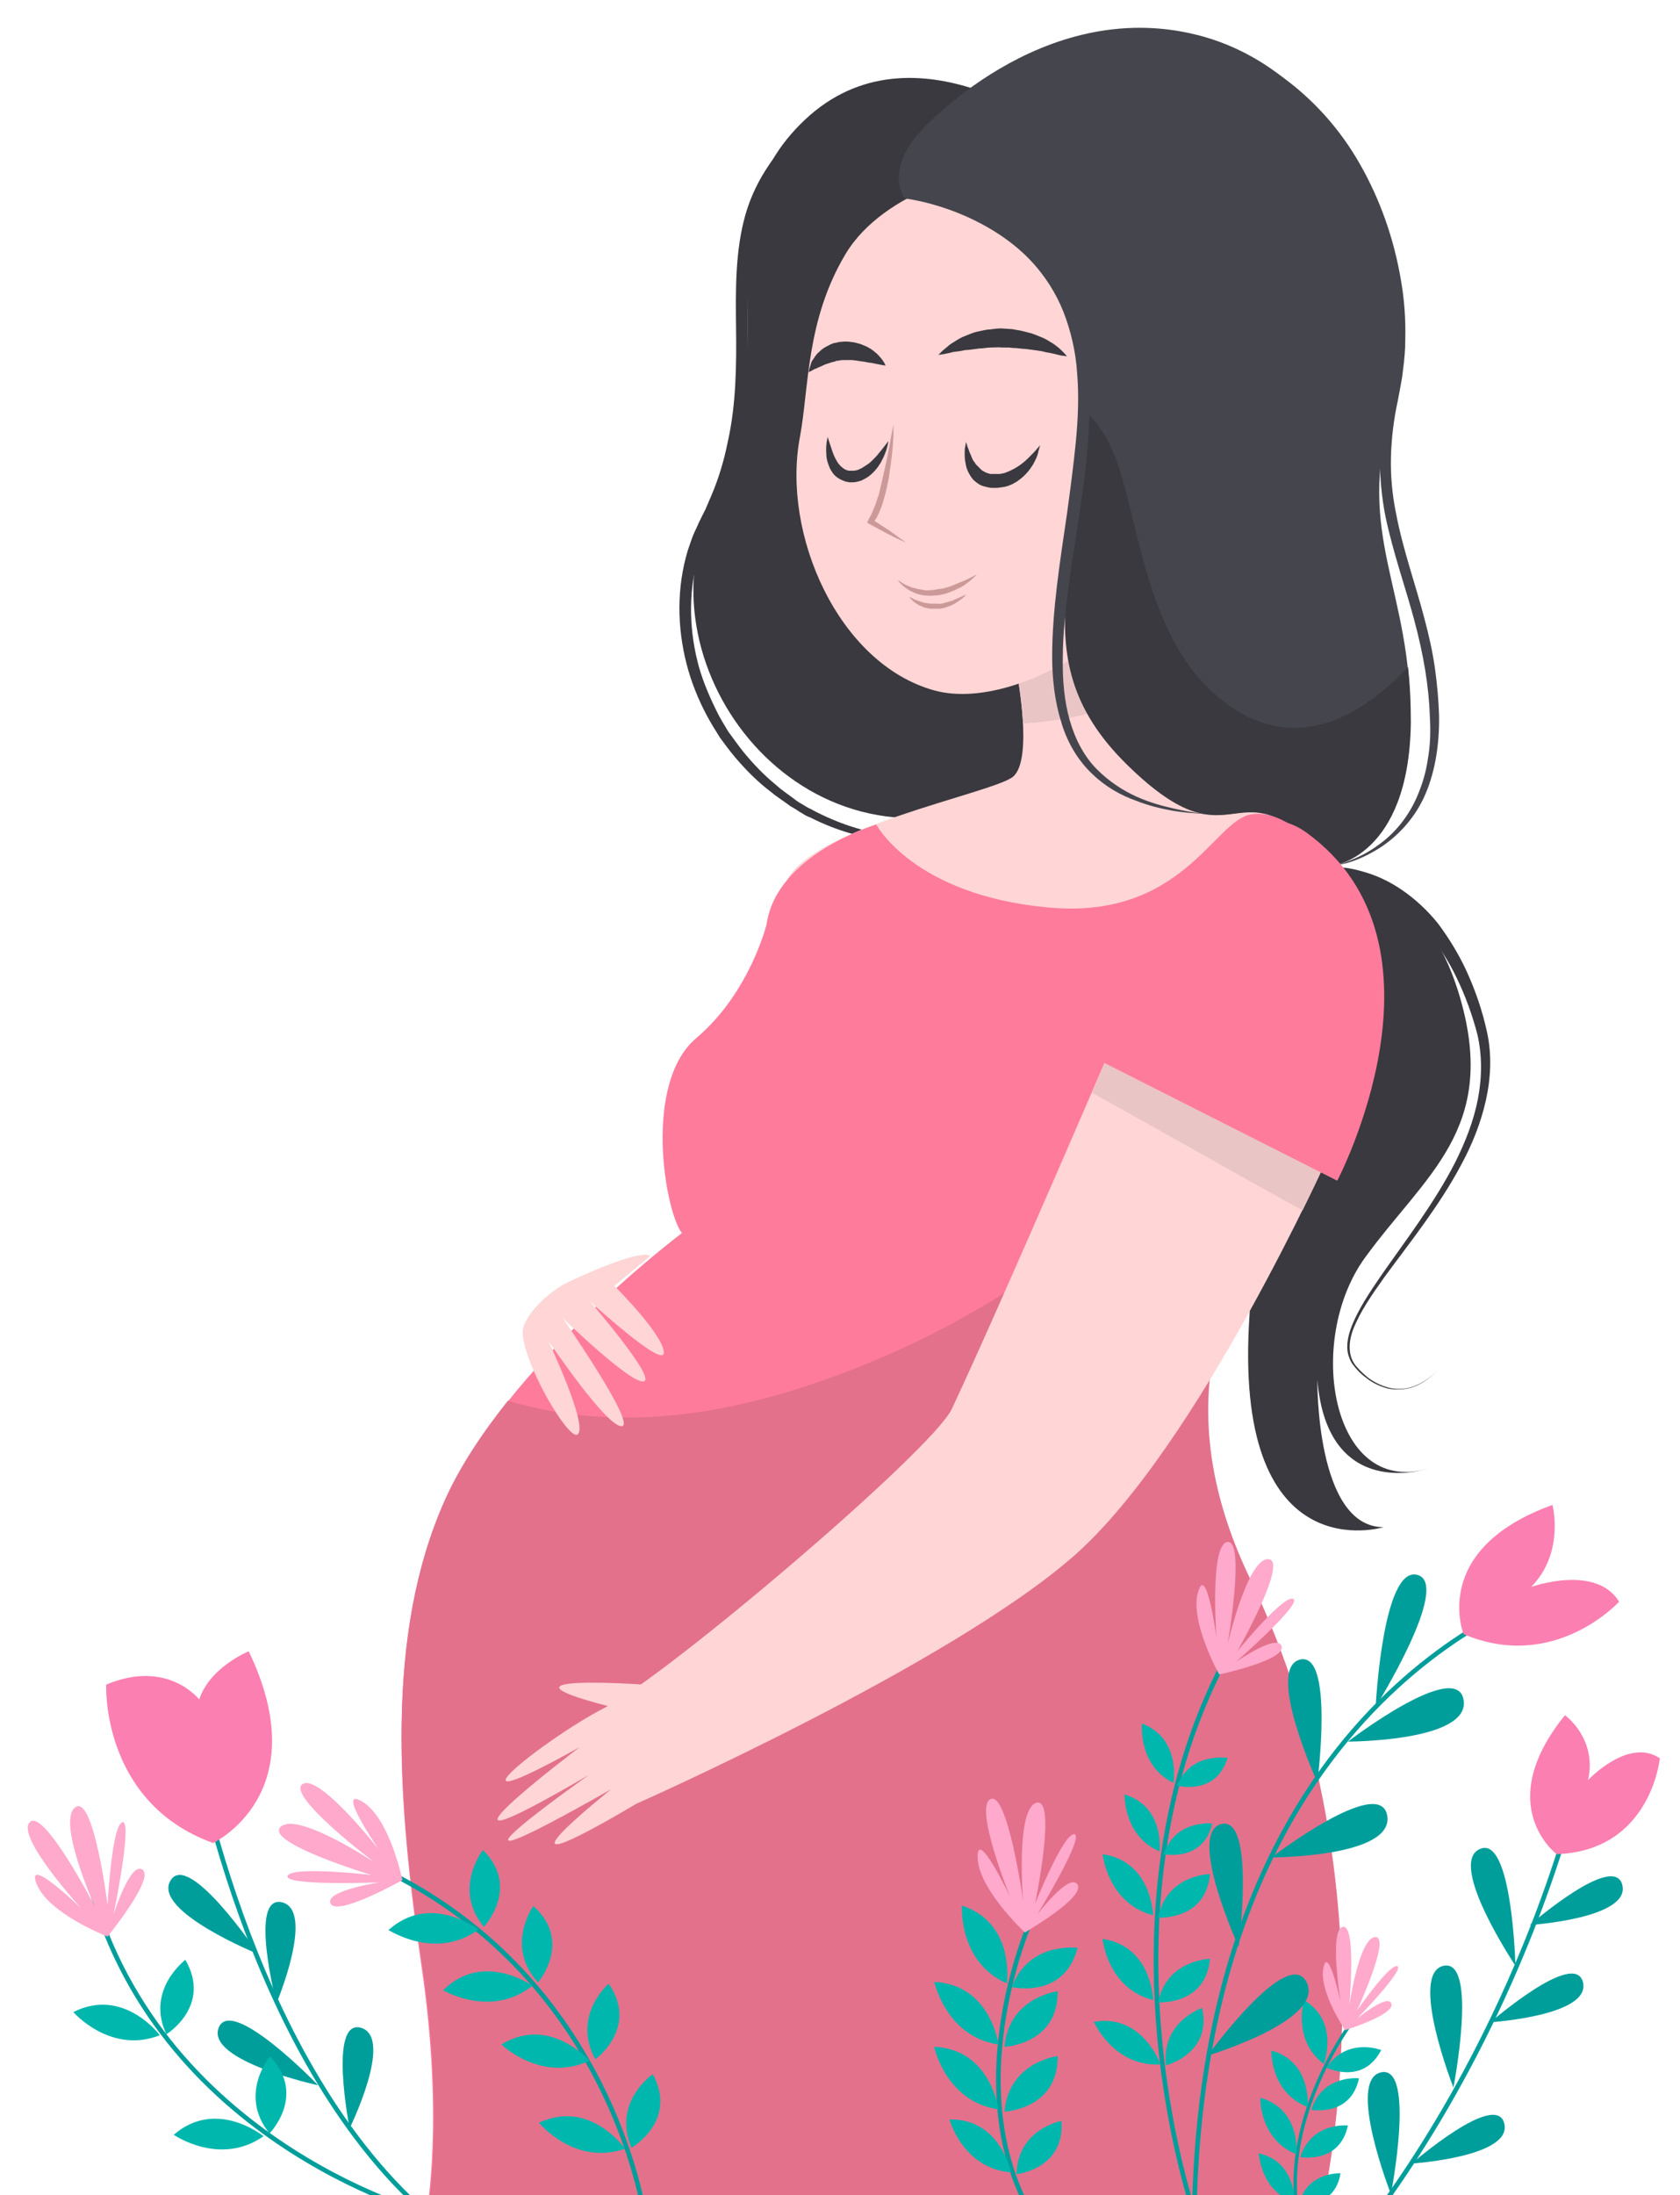<?xml version="1.0" encoding="UTF-8"?> <svg xmlns="http://www.w3.org/2000/svg" width="363" height="474" viewBox="0 0 363 474" fill="none"> <g clip-path="url(#clip0_119_631)"> <path d="M288.343 191.138C288.543 191.138 288.543 191.138 288.643 191.138C288.943 191.138 289.243 191.138 289.843 191.138C290.843 191.238 292.443 191.438 294.443 191.938C296.343 192.538 298.743 193.438 301.143 194.938C303.543 196.438 306.043 198.538 308.443 201.338C310.743 204.038 312.943 207.338 314.743 211.138C316.543 214.838 318.143 219.138 319.243 223.438C320.243 227.838 320.243 232.538 319.343 237.238C318.443 241.938 316.643 246.538 314.443 250.938C309.943 259.738 303.843 267.638 298.543 275.238C295.943 279.038 293.343 282.838 291.843 286.938C291.143 288.938 290.743 291.238 291.543 293.138C291.843 294.138 292.543 294.938 293.143 295.638C293.743 296.338 294.543 297.038 295.243 297.538C296.743 298.738 298.443 299.438 300.043 299.838C301.743 300.138 303.343 300.038 304.843 299.638C307.743 298.738 309.843 296.838 311.143 295.138C309.843 296.838 307.743 298.638 304.843 299.538C303.443 299.938 301.743 300.038 300.143 299.638C298.543 299.238 296.843 298.438 295.443 297.338C294.743 296.738 294.043 296.138 293.443 295.438C292.743 294.738 292.243 293.938 291.943 293.038C291.343 291.138 291.643 289.038 292.343 287.138C293.843 283.238 296.443 279.538 299.143 275.738C304.643 268.238 310.943 260.438 315.643 251.638C318.043 247.238 319.943 242.538 321.043 237.638C322.143 232.738 322.343 227.738 321.343 223.038C320.343 218.338 318.843 214.038 317.043 210.038C315.243 206.038 313.043 202.538 310.743 199.438C308.343 196.438 305.643 194.038 303.043 192.238C300.443 190.438 297.843 189.238 295.643 188.538C293.443 187.838 291.643 187.438 290.343 187.338C289.743 187.238 289.243 187.238 288.843 187.238C288.643 187.238 288.543 187.238 288.443 187.238C288.343 187.238 288.343 187.238 288.343 187.238V191.138Z" fill="#39393F"></path> <path d="M286.943 193.738L289.143 191.038C289.143 191.038 307.443 187.438 315.543 215.638C323.643 243.838 307.943 253.638 294.943 271.538C281.943 289.438 287.743 323.038 308.343 317.138C308.343 317.138 286.843 324.338 284.643 297.938C284.643 297.938 284.243 329.738 298.943 329.738C298.943 329.738 267.143 339.538 269.843 286.338C272.543 233.038 286.943 193.738 286.943 193.738Z" fill="#39393F"></path> <path d="M229.643 29.238C229.643 29.238 197.443 3.738 173.943 25.838C150.443 47.938 170.743 75.038 154.143 108.638C137.543 142.238 171.143 189.238 214.443 173.538C254.343 159.138 248.543 53.838 229.643 29.238Z" fill="#39393F"></path> <path d="M231.943 32.338C231.943 32.338 231.143 31.638 229.543 30.538C227.943 29.438 225.543 27.838 222.243 26.138C218.943 24.438 214.843 22.538 209.943 21.138C205.043 19.738 199.143 18.638 192.743 19.338C189.543 19.638 186.243 20.438 183.043 21.738C179.843 23.038 176.743 24.938 173.843 27.238L172.743 28.138L171.743 29.138C171.043 29.738 170.443 30.338 169.743 31.138C169.143 31.838 168.443 32.538 167.843 33.338C167.243 34.138 166.643 34.838 166.143 35.638C163.943 38.838 162.143 42.538 161.043 46.438C158.843 54.238 158.943 62.638 159.043 70.838C159.143 79.038 159.043 87.438 157.243 95.438C156.443 99.438 155.243 103.438 153.643 107.138C153.243 108.038 152.843 109.038 152.443 109.938L151.743 111.338L151.043 112.738C150.643 113.738 150.143 114.638 149.743 115.638C149.343 116.638 149.043 117.638 148.643 118.738C146.143 126.938 146.343 135.538 148.343 143.338C149.343 147.238 150.843 150.938 152.643 154.338C153.543 156.038 154.543 157.638 155.543 159.238C156.643 160.738 157.743 162.238 158.943 163.638C161.343 166.438 163.843 168.938 166.643 171.038C167.943 172.138 169.443 173.038 170.743 174.038C171.443 174.438 172.143 174.838 172.843 175.338C173.243 175.538 173.543 175.738 173.843 175.938C174.243 176.138 174.543 176.338 174.943 176.438C180.643 179.338 186.343 180.938 191.443 181.438C196.543 182.038 201.143 181.638 204.743 181.138C205.643 180.938 206.543 180.838 207.343 180.738C208.143 180.538 208.843 180.338 209.543 180.238C210.243 180.038 210.843 179.938 211.443 179.738C212.043 179.538 212.543 179.338 213.043 179.238C214.943 178.638 215.943 178.238 215.943 178.238C215.943 178.238 214.943 178.538 213.043 179.038C212.543 179.138 212.043 179.338 211.443 179.438C210.843 179.538 210.243 179.638 209.543 179.838C208.843 179.938 208.143 180.138 207.343 180.238C206.543 180.338 205.643 180.438 204.743 180.538C201.143 180.938 196.643 181.138 191.643 180.338C186.643 179.538 181.143 177.838 175.643 174.938C175.343 174.738 174.943 174.538 174.643 174.438C174.343 174.238 173.943 174.038 173.643 173.838C172.943 173.438 172.243 173.038 171.643 172.538C170.343 171.538 168.943 170.638 167.743 169.538C165.143 167.438 162.743 164.938 160.543 162.238C159.443 160.838 158.443 159.438 157.343 157.938C156.443 156.438 155.443 154.838 154.643 153.138C153.043 149.838 151.543 146.338 150.643 142.538C148.843 135.138 148.743 126.938 151.143 119.338C151.443 118.438 151.843 117.538 152.143 116.538C152.543 115.638 153.043 114.638 153.443 113.738L153.743 113.038L154.043 112.338L154.743 110.938C155.243 110.038 155.643 109.038 156.043 108.038C157.643 104.138 158.943 100.038 159.843 95.838C161.643 87.438 161.643 78.938 161.543 70.638C161.543 66.538 161.443 62.438 161.643 58.438C161.843 54.438 162.343 50.538 163.343 46.838C164.343 43.138 165.943 39.738 167.943 36.738C168.443 35.938 169.043 35.238 169.543 34.538C170.043 33.838 170.643 33.138 171.243 32.438C171.843 31.738 172.443 31.138 173.143 30.438L174.043 29.538L175.043 28.638C180.343 24.038 186.743 21.438 192.843 20.738C198.943 20.038 204.743 20.838 209.643 22.038C214.543 23.338 218.643 25.038 221.943 26.538C225.243 28.138 227.743 29.538 229.443 30.538C231.143 31.738 231.943 32.338 231.943 32.338Z" fill="#39393F"></path> <path d="M219.743 145.338C219.743 145.338 223.343 164.138 218.843 167.738C214.343 171.338 173.643 178.938 169.643 191.038C165.643 203.138 289.143 235.338 294.943 222.338C300.743 209.338 296.243 187.838 273.443 175.838C250.643 163.738 252.443 134.638 253.743 116.738C255.143 98.838 219.743 145.338 219.743 145.338Z" fill="#FFD5D5"></path> <path d="M254.043 145.438C249.943 148.338 245.243 150.538 240.943 152.238C234.343 154.738 227.743 155.738 221.043 156.238C220.743 150.738 219.743 145.438 219.743 145.438C219.743 145.438 255.143 98.938 253.743 116.838C253.143 124.838 252.443 135.338 254.043 145.438Z" fill="#EAC5C5"></path> <path d="M213.043 36.638C213.043 36.638 191.143 40.638 182.643 54.938C174.143 69.238 174.843 83.538 172.843 94.338C168.843 115.338 181.143 143.238 201.743 149.038C222.343 154.838 259.643 127.938 256.543 105.538C253.343 83.138 251.143 31.238 213.043 36.638Z" fill="#FFD5D5"></path> <path d="M198.743 28.538C198.743 28.538 191.343 36.038 195.443 42.838C195.443 42.838 231.843 46.838 234.043 83.138C236.243 119.338 218.843 140.838 243.443 165.038C268.043 189.238 266.243 161.938 287.743 186.938C287.743 186.938 304.343 185.138 304.743 156.038C305.143 126.938 292.643 116.238 300.743 88.038C308.843 59.838 292.643 16.038 258.643 7.538C224.743 -0.962 198.743 28.538 198.743 28.538Z" fill="#45454D"></path> <path d="M234.343 88.838C235.043 89.338 235.643 89.938 236.243 90.638C240.343 95.238 242.043 101.438 243.543 107.238C247.543 122.838 250.743 140.838 264.243 151.338C278.643 162.638 292.843 156.038 304.243 144.038C304.643 147.738 304.843 151.638 304.843 156.038C304.443 185.138 287.843 186.938 287.843 186.938C266.343 161.838 268.143 189.138 243.543 165.038C220.243 142.238 234.543 121.738 234.343 88.838Z" fill="#39393F"></path> <path d="M202.543 41.438C202.543 41.438 202.543 41.638 202.743 41.838C202.943 42.138 203.243 42.438 203.643 42.838C204.543 43.638 206.143 44.638 208.143 45.738C210.143 46.838 212.543 48.138 215.243 49.938C217.843 51.738 220.643 53.938 223.243 56.838C225.843 59.738 228.143 63.238 229.743 67.238C231.343 71.338 232.443 75.838 232.743 80.638C233.143 85.438 232.943 90.438 232.443 95.538C231.943 100.638 231.243 105.838 230.543 110.938C229.043 121.238 227.343 131.738 227.343 141.738C227.343 146.738 227.943 151.638 229.343 156.038C230.643 160.438 233.043 164.338 236.043 167.138C238.943 169.938 242.243 171.738 245.343 172.838C248.343 174.038 251.143 174.638 253.343 175.038C255.643 175.438 257.443 175.538 258.643 175.638C259.843 175.738 260.543 175.738 260.543 175.738C260.543 175.738 259.943 175.638 258.643 175.538C257.443 175.338 255.643 175.038 253.443 174.538C251.243 174.038 248.543 173.338 245.643 172.038C242.743 170.738 239.743 168.838 237.043 166.138C234.343 163.438 232.343 159.738 231.143 155.538C229.943 151.338 229.543 146.638 229.643 141.838C229.643 137.038 230.243 131.938 230.843 126.938C231.543 121.838 232.343 116.638 233.143 111.538C233.943 106.338 234.643 101.138 235.043 95.938C235.443 90.738 235.643 85.538 235.143 80.538C234.643 75.538 233.543 70.738 231.643 66.538C229.743 62.338 227.243 58.638 224.443 55.738C221.643 52.838 218.643 50.738 215.843 49.038C213.043 47.438 210.543 46.238 208.443 45.238C206.343 44.238 204.743 43.438 203.743 42.738C203.243 42.338 202.943 42.038 202.743 41.838C202.543 41.538 202.543 41.438 202.543 41.438Z" fill="#45454D"></path> <path d="M198.443 32.438C198.443 32.438 199.143 31.638 200.543 30.138C201.943 28.638 204.143 26.538 207.043 24.138C209.943 21.738 213.643 18.938 218.243 16.338C222.843 13.738 228.243 11.238 234.543 9.738C240.843 8.238 247.943 7.738 255.243 9.038C262.543 10.238 269.843 13.238 276.243 18.038C282.643 22.838 288.043 29.338 292.243 36.638C296.343 43.938 299.243 52.138 300.543 60.638C301.843 69.138 301.743 77.738 299.643 85.938C298.743 90.138 298.143 94.538 298.143 98.838C298.143 103.138 298.543 107.338 299.343 111.438C301.043 119.538 303.743 126.938 305.643 134.138C307.543 141.238 308.743 148.138 308.943 154.638C309.143 157.838 309.043 160.938 308.543 163.738C308.143 166.638 307.343 169.238 306.343 171.638C304.343 176.438 301.243 179.938 298.243 182.138C295.243 184.438 292.443 185.538 290.543 186.238C288.643 186.938 287.543 187.038 287.543 187.038C287.543 187.038 288.643 186.938 290.643 186.438C292.643 185.938 295.443 184.838 298.643 182.738C301.843 180.538 305.343 177.138 307.643 172.238C309.943 167.338 311.043 161.138 310.943 154.538C310.843 151.238 310.543 147.838 310.043 144.238C309.543 140.738 308.743 137.138 307.743 133.438C305.843 126.138 303.143 118.738 301.643 110.838C300.843 106.938 300.443 102.838 300.543 98.738C300.643 94.638 301.143 90.538 302.043 86.438L302.343 84.838C302.443 84.338 302.543 83.738 302.643 83.238C302.843 82.138 303.043 81.038 303.143 79.938C303.443 77.738 303.643 75.538 303.643 73.338C303.743 68.938 303.443 64.538 302.643 60.138C301.143 51.438 298.143 42.938 293.843 35.438C289.543 27.838 283.643 21.338 276.943 16.538C270.243 11.738 262.543 8.738 255.043 7.638C247.543 6.438 240.243 7.138 233.943 8.838C227.543 10.538 222.043 13.138 217.543 15.838C212.943 18.538 209.343 21.438 206.443 23.938C203.543 26.438 201.443 28.638 200.143 30.138C199.043 31.538 198.443 32.438 198.443 32.438Z" fill="#45454D"></path> <path d="M224.743 96.138C224.743 96.138 224.443 96.438 224.043 96.938C223.643 97.438 222.943 98.138 222.143 98.938C221.343 99.738 220.343 100.538 219.243 101.138C218.643 101.438 218.143 101.738 217.543 101.938L217.043 102.138L216.543 102.238L216.043 102.338H215.543H215.043H214.543H213.943C213.843 102.338 213.743 102.238 213.643 102.238C213.143 102.138 212.643 101.838 212.143 101.538C211.743 101.138 211.343 100.738 210.943 100.338C210.743 100.138 210.643 99.838 210.443 99.638C210.243 99.438 210.143 99.138 210.043 98.938C209.843 98.438 209.643 97.938 209.443 97.538C209.343 97.138 209.143 96.738 209.043 96.438C208.843 95.738 208.743 95.438 208.743 95.438C208.743 95.438 208.643 95.838 208.543 96.538C208.443 96.838 208.443 97.338 208.443 97.838C208.443 98.338 208.443 98.938 208.543 99.538C208.643 100.138 208.743 100.838 209.043 101.538C209.343 102.238 209.743 102.938 210.343 103.638C211.043 104.238 211.743 104.838 212.743 105.038L213.543 105.238L214.143 105.338H214.443H214.543H214.643H214.843H215.543L216.243 105.238L216.943 105.138C217.343 105.038 217.843 104.938 218.243 104.738C218.643 104.638 219.043 104.338 219.443 104.138C219.843 103.938 220.143 103.638 220.443 103.438C221.743 102.438 222.643 101.238 223.243 100.238C223.843 99.138 224.243 98.238 224.343 97.538C224.643 96.538 224.743 96.138 224.743 96.138Z" fill="#39393F"></path> <path d="M191.943 95.238C191.943 95.238 191.743 95.538 191.343 96.038C190.943 96.538 190.443 97.238 189.743 98.038C189.443 98.438 189.043 98.838 188.643 99.238C188.243 99.638 187.843 100.038 187.343 100.338C186.843 100.638 186.343 101.038 185.843 101.238L185.443 101.438L185.043 101.538C184.743 101.638 184.543 101.638 184.243 101.638H184.043H183.943C183.943 101.638 184.143 101.638 184.043 101.638H183.943H183.443C183.243 101.638 183.143 101.538 183.043 101.538C182.943 101.538 182.843 101.438 182.743 101.438C182.343 101.238 181.943 100.938 181.543 100.538C181.143 100.138 180.843 99.638 180.643 99.238C180.343 98.738 180.143 98.238 179.943 97.738C179.643 96.738 179.343 95.938 179.143 95.338C178.943 94.738 178.843 94.338 178.843 94.338C178.843 94.338 178.743 94.738 178.643 95.338C178.543 95.938 178.443 96.938 178.543 98.038C178.543 98.638 178.643 99.238 178.843 99.838C179.043 100.438 179.243 101.138 179.743 101.838C180.143 102.538 180.843 103.138 181.643 103.538C181.843 103.638 182.143 103.738 182.343 103.838C182.543 103.938 182.843 104.038 183.043 104.038L183.543 104.138H183.643H183.843H183.943H184.243C184.643 104.138 185.143 104.038 185.543 103.938C185.743 103.838 185.943 103.838 186.143 103.738L186.743 103.438C187.543 103.038 188.143 102.538 188.643 102.038C189.143 101.538 189.643 100.938 189.943 100.438C190.343 99.938 190.543 99.338 190.843 98.838C191.843 96.738 191.943 95.238 191.943 95.238Z" fill="#39393F"></path> <path d="M193.043 91.638L192.043 96.938C191.743 98.738 191.343 100.438 190.943 102.238C190.743 103.138 190.543 104.038 190.343 104.838C190.243 105.238 190.143 105.738 190.043 106.138C189.943 106.538 189.843 107.038 189.643 107.438L189.243 108.738L188.743 109.938L188.243 111.138C188.043 111.538 187.843 111.838 187.643 112.238L187.343 112.838L187.843 113.138C189.143 113.838 190.443 114.538 191.743 115.238C192.443 115.538 193.043 115.938 193.743 116.238C194.443 116.538 195.043 116.838 195.743 117.138C195.143 116.738 194.543 116.238 193.943 115.838C193.343 115.438 192.743 114.938 192.143 114.538C190.943 113.738 189.643 112.938 188.443 112.138L188.643 112.938C188.943 112.538 189.143 112.138 189.443 111.738C189.643 111.338 189.843 110.938 190.043 110.438C190.443 109.538 190.743 108.738 190.943 107.838C191.243 106.938 191.443 106.038 191.643 105.138C191.843 104.238 192.043 103.338 192.143 102.438C192.243 101.538 192.443 100.638 192.543 99.738C192.643 98.838 192.743 97.938 192.843 97.038C192.943 96.138 192.943 95.238 193.043 94.338C193.043 93.538 193.043 92.638 193.043 91.638Z" fill="#CC9999"></path> <path d="M211.043 124.038C211.043 124.038 209.943 124.638 208.443 125.338C207.643 125.638 206.743 126.038 205.743 126.438C205.443 126.538 205.243 126.638 204.943 126.738C204.643 126.838 204.443 126.838 204.143 126.938C203.643 127.138 203.043 127.138 202.543 127.238C202.043 127.338 201.443 127.438 200.943 127.438C200.443 127.438 199.843 127.538 199.343 127.338C198.843 127.238 198.343 127.238 197.843 127.038C197.343 126.938 196.943 126.838 196.543 126.638C196.143 126.438 195.743 126.338 195.443 126.138C195.143 125.938 194.843 125.838 194.643 125.638C194.143 125.338 193.943 125.238 193.943 125.238C193.943 125.238 194.143 125.438 194.443 125.838C194.643 126.038 194.843 126.238 195.143 126.538C195.443 126.738 195.743 127.038 196.143 127.238C196.543 127.538 196.943 127.738 197.443 127.938C197.943 128.138 198.443 128.338 199.043 128.438C199.643 128.638 200.243 128.538 200.843 128.638C201.443 128.638 202.043 128.538 202.643 128.538C203.243 128.438 203.843 128.338 204.443 128.138C205.043 127.938 205.543 127.738 206.043 127.538C206.543 127.338 207.043 127.038 207.543 126.838C208.043 126.538 208.443 126.338 208.743 126.038C210.343 124.938 211.043 124.038 211.043 124.038Z" fill="#CC9999"></path> <path d="M208.743 128.338C208.743 128.338 207.943 128.738 206.843 129.238C206.543 129.338 206.243 129.438 205.943 129.638C205.643 129.738 205.243 129.838 204.943 129.938C204.543 130.038 204.243 130.138 203.843 130.238C203.443 130.338 203.043 130.438 202.643 130.338H202.043H201.443C201.043 130.338 200.643 130.338 200.343 130.238C199.943 130.238 199.643 130.138 199.343 130.038C199.043 129.938 198.743 129.838 198.443 129.738C198.143 129.638 197.843 129.538 197.643 129.438C197.443 129.338 197.243 129.238 197.043 129.138C196.743 129.038 196.443 128.938 196.443 128.938C196.443 128.938 196.543 129.138 196.843 129.338C196.943 129.438 197.143 129.638 197.343 129.838C197.543 130.038 197.743 130.138 198.043 130.338C198.343 130.538 198.643 130.738 198.943 130.838C199.343 130.938 199.643 131.238 200.043 131.238C200.443 131.338 200.843 131.438 201.343 131.438H202.043H202.743C203.243 131.438 203.643 131.338 204.043 131.238C204.443 131.138 204.843 130.938 205.243 130.838C206.043 130.538 206.643 130.138 207.143 129.738C208.243 129.138 208.743 128.338 208.743 128.338Z" fill="#CC9999"></path> <path d="M230.543 76.938C230.543 76.938 230.243 76.538 229.643 75.938C229.343 75.638 228.943 75.238 228.543 74.938C228.043 74.538 227.543 74.138 226.943 73.838C226.343 73.438 225.643 73.038 224.843 72.738C224.043 72.438 223.243 72.038 222.343 71.838C221.443 71.638 220.543 71.338 219.643 71.238C219.143 71.138 218.643 71.038 218.243 71.038L216.743 70.938C215.743 70.838 214.743 71.038 213.843 71.138C213.343 71.138 212.943 71.238 212.443 71.338C211.943 71.438 211.543 71.538 211.043 71.638C210.143 71.838 209.343 72.238 208.543 72.538C207.743 72.838 207.043 73.238 206.443 73.638C205.843 74.038 205.243 74.338 204.843 74.738C204.343 75.138 204.043 75.438 203.643 75.738C203.043 76.338 202.743 76.638 202.743 76.638C202.743 76.638 203.243 76.538 204.043 76.438C204.443 76.338 204.943 76.238 205.443 76.138C205.943 75.938 206.643 75.938 207.243 75.838C207.943 75.738 208.543 75.538 209.343 75.538C210.043 75.438 210.843 75.338 211.643 75.238C212.443 75.238 213.243 75.038 214.043 75.038C214.843 75.038 215.743 74.938 216.543 75.038H217.843C218.243 75.038 218.643 75.138 219.143 75.138C219.943 75.138 220.743 75.338 221.543 75.338C222.343 75.438 223.143 75.538 223.843 75.638C224.543 75.738 225.243 75.838 225.943 76.038C227.243 76.238 228.343 76.538 229.143 76.738C230.043 76.838 230.543 76.938 230.543 76.938Z" fill="#39393F"></path> <path d="M191.343 78.938C191.343 78.938 191.243 78.638 190.943 78.138C190.643 77.638 190.143 77.038 189.443 76.338C189.043 76.038 188.643 75.638 188.143 75.338C187.643 75.038 187.143 74.738 186.543 74.538C185.943 74.238 185.343 74.138 184.643 73.938C183.943 73.838 183.243 73.738 182.543 73.738L181.443 73.838C181.043 73.838 180.743 74.038 180.443 74.038C179.743 74.138 179.143 74.538 178.543 74.838C177.943 75.138 177.443 75.538 177.043 75.938C176.543 76.338 176.243 76.738 175.943 77.238C175.643 77.638 175.343 78.038 175.243 78.438C175.143 78.838 175.043 79.138 174.943 79.438C174.743 80.038 174.743 80.338 174.743 80.338C174.743 80.338 175.043 80.238 175.543 79.938C175.743 79.838 176.043 79.638 176.443 79.538C176.743 79.338 177.143 79.238 177.543 79.038C177.943 78.838 178.343 78.638 178.743 78.538C179.143 78.438 179.543 78.238 180.043 78.138C180.243 78.138 180.443 78.038 180.643 77.938C180.843 77.838 181.143 77.938 181.343 77.838C181.743 77.738 182.243 77.738 182.743 77.738C182.943 77.738 183.243 77.738 183.443 77.738C183.643 77.738 183.943 77.738 184.143 77.738C184.643 77.838 185.143 77.838 185.543 77.938C186.043 78.038 186.543 78.038 186.943 78.138C187.443 78.238 187.843 78.338 188.243 78.338C190.043 78.738 191.343 78.938 191.343 78.938Z" fill="#39393F"></path> <path d="M296.743 209.838C296.743 209.838 298.043 198.638 292.243 191.538C286.443 184.338 278.343 174.538 270.343 175.838C262.243 177.138 255.543 198.638 226.443 195.938C197.343 193.238 189.343 178.038 189.343 178.038C189.343 178.038 167.843 184.338 165.643 199.538C165.643 199.538 162.043 214.338 150.443 224.138C138.843 233.938 143.743 261.738 147.343 266.238C147.343 266.238 109.143 294.938 96.143 324.038C83.143 353.138 85.843 389.038 91.143 425.038C95.943 458.038 92.143 477.938 92.143 477.938H285.143C285.143 477.938 302.643 408.938 269.943 340.938C237.243 272.938 303.943 242.438 296.743 209.838Z" fill="#FF7B9B"></path> <path d="M96.043 324.038C99.343 316.638 104.243 309.338 109.743 302.438C114.443 303.838 119.343 304.838 124.343 305.438C147.443 308.138 170.243 301.838 191.343 292.738C212.443 283.638 232.243 270.238 248.643 254.138C263.243 239.838 276.143 222.538 281.543 202.538C286.043 200.338 290.543 198.238 295.143 196.138C297.743 202.638 296.943 209.838 296.943 209.838C304.143 242.538 237.443 272.938 270.143 340.938C302.843 408.938 285.343 477.938 285.343 477.938H92.343C92.343 477.938 96.143 457.938 91.343 425.038C85.843 389.038 83.143 353.038 96.043 324.038Z" fill="#E3718C"></path> <path d="M287.343 248.838L242.543 220.438C242.543 220.438 216.343 281.538 205.643 304.238C201.443 313.138 144.243 361.738 130.643 368.738C117.043 375.738 93.142 395.138 125.243 377.238C125.243 377.238 84.043 408.438 127.243 383.238C127.243 383.238 84.942 413.038 132.043 386.338C132.043 386.338 101.243 410.838 137.543 389.438C137.543 389.438 205.143 359.538 232.043 335.938C258.943 312.338 287.343 248.838 287.343 248.838Z" fill="#FFD5D5"></path> <path d="M142.342 363.938C142.342 363.938 99.442 360.638 134.842 369.238C170.242 377.838 142.342 363.938 142.342 363.938Z" fill="#FFD5D5"></path> <path d="M235.943 235.938C239.943 226.738 242.543 220.538 242.543 220.538L287.343 248.938C287.343 248.938 285.143 253.838 281.443 261.338C266.143 252.938 251.143 244.338 235.943 235.938Z" fill="#EAC5C5"></path> <path d="M234.543 227.438L288.943 254.938C288.943 254.938 315.743 203.938 282.243 179.738C259.743 163.638 234.543 227.438 234.543 227.438Z" fill="#FF7B9B"></path> <path d="M140.443 271.238C140.443 271.238 139.643 268.938 122.743 276.838C118.643 278.738 112.643 284.438 112.943 287.938C113.343 294.938 122.843 310.938 124.743 309.738C127.343 308.238 118.443 289.438 118.443 289.438C118.443 289.438 131.043 308.138 134.343 307.938C137.643 307.738 121.543 284.538 121.543 284.538C121.543 284.538 136.543 299.138 139.143 298.238C141.743 297.438 127.343 280.838 127.343 280.838C127.343 280.838 143.743 295.938 143.443 291.938C143.143 287.938 132.743 277.638 132.743 277.638L140.443 271.238Z" fill="#FFD5D5"></path> <path d="M341.443 383.638C341.443 383.638 331.443 431.538 297.443 477.938" stroke="#009E9B" stroke-miterlimit="10"></path> <path d="M336.343 400.338C336.343 400.338 322.343 389.838 338.143 370.338C338.143 370.338 345.143 375.338 343.143 384.338C343.143 384.338 351.843 375.038 358.643 379.638C358.643 379.638 356.743 399.638 336.343 400.338Z" fill="#FC7FB2"></path> <path d="M327.443 424.438C327.443 424.438 326.743 396.038 319.743 399.238C312.643 402.338 327.443 424.438 327.443 424.438Z" fill="#009E9B"></path> <path d="M314.043 450.738C314.043 450.738 319.443 422.938 311.943 424.438C304.343 426.038 314.043 450.738 314.043 450.738Z" fill="#009E9B"></path> <path d="M300.543 473.738C300.543 473.738 305.943 445.938 298.443 447.438C290.843 449.038 300.543 473.738 300.543 473.738Z" fill="#009E9B"></path> <path d="M330.543 415.638C330.543 415.638 348.843 399.738 350.543 407.038C352.243 414.238 330.543 415.638 330.543 415.638Z" fill="#009E9B"></path> <path d="M322.043 436.638C322.043 436.638 340.343 420.738 342.043 428.038C343.743 435.238 322.043 436.638 322.043 436.638Z" fill="#009E9B"></path> <path d="M305.043 467.138C305.043 467.138 323.343 451.238 325.043 458.538C326.743 465.738 305.043 467.138 305.043 467.138Z" fill="#009E9B"></path> <path d="M222.843 414.438C222.843 414.438 205.143 453.638 225.543 482.338" stroke="#009E9B" stroke-miterlimit="10"></path> <path d="M217.543 428.238C217.543 428.238 219.443 415.238 207.843 411.438C207.843 411.538 207.043 423.638 217.543 428.238Z" fill="#00B7AE"></path> <path d="M218.643 429.038C218.643 429.038 229.943 431.738 232.843 420.538C232.943 420.638 222.343 419.038 218.643 429.038Z" fill="#00B7AE"></path> <path d="M215.743 441.438C215.743 441.438 214.043 428.438 201.843 427.938C201.943 427.938 204.343 439.738 215.743 441.438Z" fill="#00B7AE"></path> <path d="M217.043 441.938C217.043 441.938 228.643 441.438 228.543 429.938C228.543 429.938 217.943 431.238 217.043 441.938Z" fill="#00B7AE"></path> <path d="M215.743 455.438C215.743 455.438 214.043 442.438 201.843 441.938C201.843 441.938 204.343 453.838 215.743 455.438Z" fill="#00B7AE"></path> <path d="M217.043 455.938C217.043 455.938 228.643 455.438 228.543 443.938C228.443 443.938 217.943 445.238 217.043 455.938Z" fill="#00B7AE"></path> <path d="M218.443 469.038C218.443 469.038 216.143 457.338 205.143 457.638C205.143 457.638 208.043 468.238 218.443 469.038Z" fill="#00B7AE"></path> <path d="M219.643 469.438C219.643 469.438 230.143 468.338 229.343 457.938C229.243 457.938 219.843 459.738 219.643 469.438Z" fill="#00B7AE"></path> <path d="M221.443 417.238C221.443 417.238 211.543 408.038 211.243 401.238C210.943 394.138 218.243 409.538 218.243 409.538C218.243 409.538 210.343 390.038 214.043 388.438C217.743 386.838 221.043 410.238 221.043 410.238C221.043 410.238 219.443 390.538 223.943 389.238C228.443 388.038 223.643 411.038 223.643 411.038C223.643 411.038 229.843 395.638 232.143 396.038C234.443 396.438 224.143 413.338 224.143 413.338C224.143 413.338 231.143 404.138 232.843 406.938C234.443 409.738 221.443 417.238 221.443 417.238Z" fill="#FFA9CC"></path> <path d="M292.143 436.538C292.143 436.538 276.943 456.538 280.343 477.938" stroke="#009E9B" stroke-width="0.747" stroke-miterlimit="10"></path> <path d="M286.043 445.638C286.043 445.638 289.543 436.538 281.743 431.838C281.743 431.838 279.143 440.438 286.043 445.638Z" fill="#00B7AE"></path> <path d="M286.643 446.438C286.643 446.438 294.443 450.338 298.443 442.638C298.443 442.638 291.043 439.738 286.643 446.438Z" fill="#00B7AE"></path> <path d="M282.543 454.938C282.543 454.938 283.543 445.238 274.743 442.738C274.643 442.738 274.443 451.838 282.543 454.938Z" fill="#00B7AE"></path> <path d="M283.343 455.538C283.343 455.538 291.843 457.138 293.643 448.738C293.743 448.738 285.743 447.838 283.343 455.538Z" fill="#00B7AE"></path> <path d="M280.143 465.138C280.143 465.138 281.143 455.438 272.343 452.938C272.243 452.938 272.143 462.038 280.143 465.138Z" fill="#00B7AE"></path> <path d="M280.943 465.738C280.943 465.738 289.443 467.338 291.243 458.938C291.343 458.938 283.443 458.038 280.943 465.738Z" fill="#00B7AE"></path> <path d="M279.743 475.538C279.743 475.538 280.043 466.638 271.943 464.938C272.043 464.938 272.343 473.138 279.743 475.538Z" fill="#00B7AE"></path> <path d="M280.643 475.938C280.643 475.938 288.443 476.938 289.643 469.238C289.543 469.238 282.343 468.938 280.643 475.938Z" fill="#00B7AE"></path> <path d="M290.643 438.338C290.643 438.338 284.943 429.938 285.943 424.938C286.943 419.738 289.643 432.138 289.643 432.138C289.643 432.138 287.143 416.638 290.143 416.038C293.143 415.438 291.543 433.038 291.543 433.038C291.543 433.038 293.643 418.438 297.143 418.238C300.643 418.038 293.243 434.038 293.243 434.038C293.243 434.038 300.343 423.838 301.943 424.538C303.543 425.238 293.243 435.838 293.243 435.838C293.243 435.838 299.943 430.338 300.643 432.638C301.343 435.038 290.643 438.338 290.643 438.338Z" fill="#FFA9CC"></path> <path d="M336.743 343.038C336.743 343.038 260.043 363.638 258.043 477.938C258.043 477.938 233.343 407.038 269.343 350.338" stroke="#009E9B" stroke-miterlimit="10"></path> <path d="M316.243 352.838C316.243 352.838 308.843 334.538 335.443 324.938C335.443 324.938 338.143 335.238 330.843 342.638C330.843 342.638 344.843 337.638 349.843 345.838C349.743 345.938 335.843 361.138 316.243 352.838Z" fill="#FC7FB2"></path> <path d="M297.243 368.538C297.243 368.538 313.743 342.038 306.243 340.038C298.743 338.038 297.243 368.538 297.243 368.538Z" fill="#009E9B"></path> <path d="M284.643 384.838C284.643 384.838 288.343 356.438 280.843 358.338C273.443 360.338 284.643 384.838 284.643 384.838Z" fill="#009E9B"></path> <path d="M267.643 420.338C267.643 420.338 271.343 391.938 263.843 393.838C256.443 395.838 267.643 420.338 267.643 420.338Z" fill="#009E9B"></path> <path d="M291.242 376.038C291.242 376.038 314.742 358.038 316.242 367.038C317.742 376.038 291.242 376.038 291.242 376.038Z" fill="#009E9B"></path> <path d="M274.742 401.038C274.742 401.038 298.242 383.038 299.742 392.038C301.242 401.038 274.742 401.038 274.742 401.038Z" fill="#009E9B"></path> <path d="M260.942 443.838C260.942 443.838 278.342 419.838 282.342 428.038C286.342 436.238 260.942 443.838 260.942 443.838Z" fill="#009E9B"></path> <path d="M263.442 361.538C263.442 361.538 257.042 350.138 258.842 343.838C260.642 337.238 262.842 353.538 262.842 353.538C262.842 353.538 261.342 333.338 265.242 332.938C269.142 332.538 265.242 355.038 265.242 355.038C265.242 355.038 269.542 336.438 274.042 336.638C278.542 336.838 267.342 356.538 267.342 356.538C267.342 356.538 277.442 344.138 279.442 345.238C281.442 346.238 267.042 358.838 267.042 358.838C267.042 358.838 276.242 352.438 276.942 355.538C277.542 358.538 263.442 361.538 263.442 361.538Z" fill="#FFA9CC"></path> <path d="M253.542 384.938C253.542 384.938 255.242 375.338 246.742 372.138C246.742 372.138 245.842 381.238 253.542 384.938Z" fill="#00B7AE"></path> <path d="M254.343 385.538C254.343 385.538 262.743 387.838 265.243 379.538C265.243 379.638 257.343 378.138 254.343 385.538Z" fill="#00B7AE"></path> <path d="M250.543 399.738C250.543 399.738 251.743 390.038 242.943 387.438C243.043 387.338 242.643 396.438 250.543 399.738Z" fill="#00B7AE"></path> <path d="M251.443 400.338C251.443 400.338 259.943 402.138 261.943 393.738C261.943 393.738 254.043 392.738 251.443 400.338Z" fill="#00B7AE"></path> <path d="M249.143 413.538C249.143 413.538 248.943 401.938 238.243 400.338C238.243 400.238 239.243 410.938 249.143 413.538Z" fill="#00B7AE"></path> <path d="M250.243 414.038C250.243 414.038 260.543 414.738 261.443 404.638C261.443 404.638 252.043 404.738 250.243 414.038Z" fill="#00B7AE"></path> <path d="M249.143 431.838C249.143 431.838 248.943 420.238 238.243 418.638C238.243 418.638 239.243 429.338 249.143 431.838Z" fill="#00B7AE"></path> <path d="M250.243 432.338C250.243 432.338 260.543 433.038 261.443 422.938C261.443 422.938 252.043 423.138 250.243 432.338Z" fill="#00B7AE"></path> <path d="M250.743 445.738C250.743 445.738 246.943 434.738 236.343 436.538C236.343 436.538 240.643 446.338 250.743 445.738Z" fill="#00B7AE"></path> <path d="M251.942 445.938C251.942 445.938 261.942 443.438 259.742 433.538C259.742 433.538 250.842 436.538 251.942 445.938Z" fill="#00B7AE"></path> <path d="M139.443 479.538C139.443 479.538 132.943 427.638 82.543 403.538" stroke="#009E9B" stroke-miterlimit="10"></path> <path d="M86.943 405.938C86.943 405.938 84.243 392.638 78.343 389.038C72.243 385.338 81.843 399.338 81.843 399.338C81.843 399.338 68.843 382.738 65.343 385.238C61.843 387.738 80.943 402.138 80.943 402.138C80.943 402.138 64.243 391.038 60.643 394.438C57.043 397.838 80.243 404.838 80.243 404.838C80.243 404.838 63.043 402.838 62.143 405.038C61.243 407.238 82.043 406.438 82.043 406.438C82.043 406.438 69.943 408.238 71.443 411.038C72.943 413.838 86.943 405.938 86.943 405.938Z" fill="#FFA9CC"></path> <path d="M103.343 416.638C103.343 416.638 93.043 408.538 83.943 416.738C83.943 416.638 94.043 423.438 103.343 416.638Z" fill="#00B7AE"></path> <path d="M104.543 416.038C104.543 416.038 112.543 407.538 104.343 399.438C104.343 399.438 97.743 407.838 104.543 416.038Z" fill="#00B7AE"></path> <path d="M115.043 428.738C115.043 428.738 104.343 421.138 95.743 429.738C95.643 429.638 106.043 435.938 115.043 428.738Z" fill="#00B7AE"></path> <path d="M116.243 428.038C116.243 428.038 123.843 419.238 115.243 411.538C115.243 411.538 109.043 420.138 116.243 428.038Z" fill="#00B7AE"></path> <path d="M127.343 444.938C127.343 444.938 118.743 435.038 108.343 441.438C108.243 441.338 116.943 449.838 127.343 444.938Z" fill="#00B7AE"></path> <path d="M128.643 444.638C128.643 444.638 138.043 437.838 131.543 428.338C131.543 428.238 123.443 435.238 128.643 444.638Z" fill="#00B7AE"></path> <path d="M135.043 463.938C135.043 463.938 127.543 453.138 116.443 458.338C116.443 458.338 124.143 467.738 135.043 463.938Z" fill="#00B7AE"></path> <path d="M136.443 463.738C136.443 463.738 146.543 457.938 141.043 447.838C141.043 447.838 132.243 453.838 136.443 463.738Z" fill="#00B7AE"></path> <path d="M41.443 374.338C41.443 374.338 52.743 443.538 92.143 477.938C92.143 477.938 30.843 461.638 18.143 401.638" stroke="#009E9B" stroke-miterlimit="10"></path> <path d="M46.042 397.938C46.042 397.938 68.543 387.338 53.742 356.538C53.742 356.538 45.343 359.938 43.042 366.938C43.042 366.938 36.242 358.138 22.942 363.738C22.942 363.638 21.742 389.138 46.042 397.938Z" fill="#FC7FB2"></path> <path d="M55.843 421.938C55.843 421.938 40.742 399.438 36.843 406.038C32.843 412.638 55.843 421.938 55.843 421.938Z" fill="#009E9B"></path> <path d="M68.743 450.238C68.743 450.238 49.943 430.738 47.243 437.838C44.543 445.038 68.743 450.238 68.743 450.238Z" fill="#009E9B"></path> <path d="M59.742 432.538C59.742 432.538 53.642 409.038 60.943 410.738C68.142 412.538 59.742 432.538 59.742 432.538Z" fill="#009E9B"></path> <path d="M75.543 459.538C75.543 459.538 70.843 435.738 78.043 437.838C85.143 440.038 75.543 459.538 75.543 459.538Z" fill="#009E9B"></path> <path d="M23.242 418.138C23.242 418.138 10.543 413.238 7.943 406.838C5.243 400.138 17.543 412.038 17.543 412.038C17.543 412.038 3.343 396.538 6.443 393.438C9.443 390.338 20.442 411.538 20.442 411.538C20.442 411.538 12.242 393.238 16.242 390.238C20.242 387.238 23.242 411.338 23.242 411.338C23.242 411.338 24.142 394.038 26.442 393.438C28.742 392.938 24.543 413.338 24.543 413.338C24.543 413.338 28.242 401.638 30.843 403.738C33.343 405.738 23.242 418.138 23.242 418.138Z" fill="#FFA9CC"></path> <path d="M34.542 439.439C34.542 439.439 26.742 428.939 15.842 434.439C15.842 434.439 23.843 443.639 34.542 439.439Z" fill="#00B7AE"></path> <path d="M35.943 439.238C35.943 439.238 45.843 433.138 40.042 423.138C40.042 423.238 31.442 429.538 35.943 439.238Z" fill="#00B7AE"></path> <path d="M56.943 461.238C56.943 461.238 46.742 452.938 37.542 460.938C37.542 460.938 47.542 467.838 56.943 461.238Z" fill="#00B7AE"></path> <path d="M58.242 460.638C58.242 460.638 66.343 452.338 58.343 444.038C58.242 444.038 51.443 452.338 58.242 460.638Z" fill="#00B7AE"></path> </g> <defs> <clipPath id="clip0_119_631"> <rect width="363" height="474" fill="white"></rect> </clipPath> </defs> </svg> 